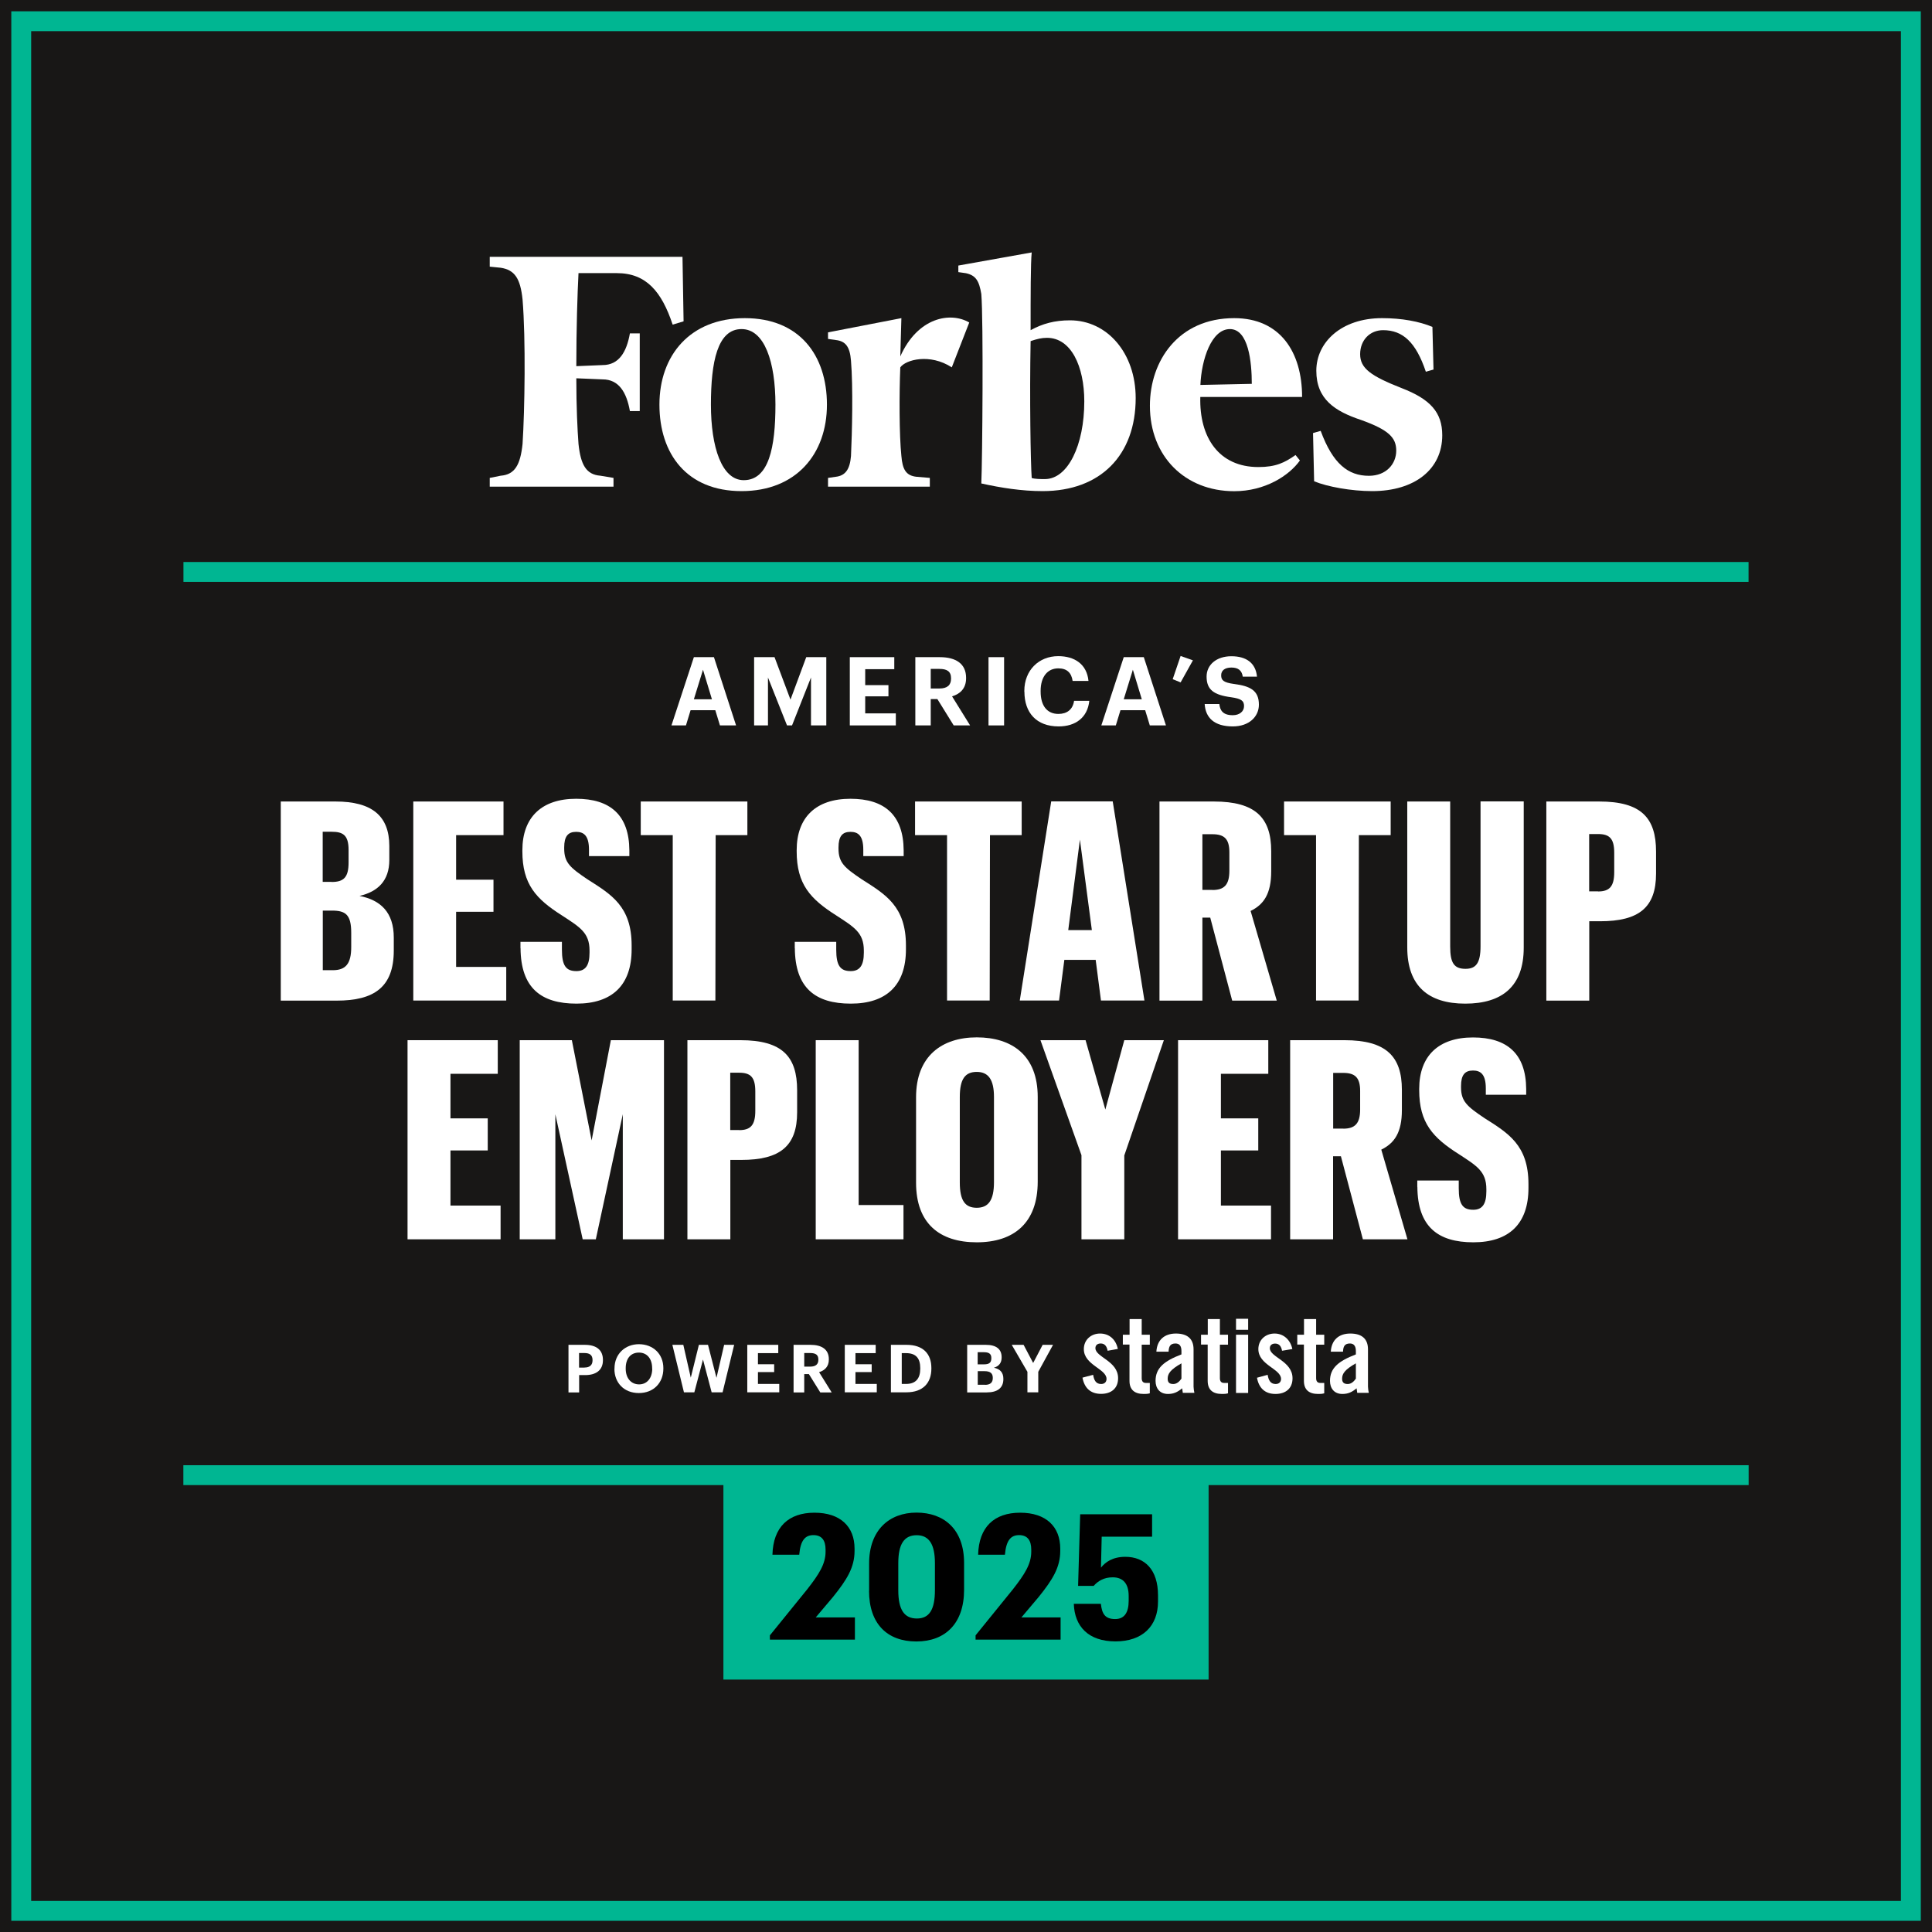 <?xml version="1.0" encoding="UTF-8"?>
<svg id="Layer_1" data-name="Layer 1" xmlns="http://www.w3.org/2000/svg" xmlns:xlink="http://www.w3.org/1999/xlink" viewBox="0 0 212 212">
  <defs>
    <style>
      .cls-1 {
        fill: #181716;
      }

      .cls-2 {
        fill: #00b692;
      }

      .cls-3, .cls-4 {
        fill: #fff;
      }

      .cls-5 {
        stroke: #00b692;
        stroke-miterlimit: 10;
        stroke-width: 2.18px;
      }

      .cls-5, .cls-6 {
        fill: none;
      }

      .cls-4 {
        fill-rule: evenodd;
      }

      .cls-7 {
        clip-path: url(#clippath-1);
      }

      .cls-8 {
        clip-path: url(#clippath);
      }
    </style>
    <clipPath id="clippath">
      <rect class="cls-6" x="-3.13" y="-3.13" width="218.26" height="218.26"/>
    </clipPath>
    <clipPath id="clippath-1">
      <rect class="cls-6" x="-3.13" y="-3.13" width="218.26" height="218.26"/>
    </clipPath>
  </defs>
  <g class="cls-8">
    <rect class="cls-1" x="-3.13" y="-3.13" width="218.26" height="218.26"/>
    <rect class="cls-5" x="2.33" y="2.33" width="207.35" height="207.35"/>
    <g class="cls-7">
      <path class="cls-4" d="M117.41,35.15c-1.68,0-3,.36-4.32,1.08,0-3.84,0-7.33.12-8.53l-8.05,1.44v.72l.84.12c1.08.24,1.44.84,1.68,2.28.24,2.88.12,18.26,0,20.79,2.16.48,4.44.84,6.73.84,6.37,0,10.21-3.96,10.21-10.21,0-4.93-3.12-8.53-7.21-8.53M114.65,52.57c-.48,0-1.08,0-1.44-.12-.12-1.68-.24-8.77-.12-15.02.72-.24,1.2-.36,1.8-.36,2.64,0,4.09,3.12,4.09,6.97,0,4.81-1.8,8.53-4.32,8.53"/>
      <path class="cls-4" d="M74.88,28.18h-21.14v1.08l1.2.12c1.56.24,2.16,1.2,2.4,3.48.36,4.33.24,12.13,0,15.86-.24,2.28-.84,3.36-2.4,3.48l-1.2.24v.96h13.58v-.96l-1.44-.24c-1.56-.12-2.16-1.2-2.4-3.48-.12-1.56-.24-4.09-.24-7.21l2.88.12c1.8,0,2.64,1.44,3,3.48h1.08v-8.53h-1.08c-.36,2.04-1.2,3.48-3,3.48l-2.88.12c0-4.08.12-7.93.24-10.21h4.2c3.24,0,4.93,2.04,6.13,5.65l1.2-.36-.12-7.09Z"/>
      <path class="cls-4" d="M81.73,34.91c6.01,0,9.01,4.09,9.01,9.49s-3.36,9.49-9.37,9.49-9.01-4.09-9.01-9.49,3.36-9.49,9.37-9.49M81.37,36.11c-2.64,0-3.36,3.6-3.36,8.29s1.2,8.29,3.6,8.29c2.76,0,3.48-3.6,3.48-8.29s-1.2-8.29-3.72-8.29"/>
      <path class="cls-4" d="M126.18,44.52c0-4.93,3.12-9.61,9.25-9.61,5.05,0,7.45,3.73,7.45,8.65h-11.17c-.12,4.44,2.04,7.69,6.37,7.69,1.92,0,2.88-.48,4.08-1.32l.48.6c-1.2,1.68-3.84,3.37-7.21,3.37-5.41,0-9.25-3.84-9.25-9.37M131.71,42.24l5.65-.12c0-2.4-.36-6.01-2.4-6.01s-3.12,3.36-3.24,6.13"/>
      <path class="cls-4" d="M157.18,35.87c-1.44-.6-3.36-.96-5.53-.96-4.45,0-7.21,2.64-7.21,5.77s2.04,4.45,4.93,5.41c3,1.08,3.84,1.92,3.84,3.36s-1.08,2.76-3,2.76c-2.28,0-3.96-1.32-5.29-4.93l-.84.24.12,5.29c1.44.6,4.08,1.08,6.37,1.08,4.68,0,7.69-2.4,7.69-6.13,0-2.52-1.32-3.96-4.45-5.17-3.36-1.32-4.56-2.16-4.56-3.72s1.08-2.64,2.52-2.64c2.16,0,3.6,1.32,4.69,4.56l.84-.24-.12-4.69Z"/>
      <path class="cls-4" d="M106.36,35.39c-2.04-1.2-5.65-.6-7.57,3.72l.12-4.2-8.05,1.56v.72l.84.12c1.08.12,1.56.72,1.68,2.28.24,2.88.12,7.93,0,10.45-.12,1.44-.6,2.16-1.68,2.28l-.84.12v.96h11.17v-.96l-1.44-.12c-1.2-.12-1.56-.84-1.68-2.28-.24-2.28-.24-6.85-.12-9.73.6-.84,3.24-1.56,5.65,0l1.92-4.93Z"/>
      <path class="cls-3" d="M30.8,87.95h6.02c3.97,0,5.9,1.56,5.9,4.89v1.53c0,2.29-1.28,3.48-3.27,3.94,2.32.46,3.76,1.8,3.76,4.58v1.41c0,4.03-2.17,5.5-6.26,5.5h-6.14v-21.85ZM36.39,96.78c1.34,0,1.86-.52,1.86-2.14v-1.38c0-1.65-.64-1.99-1.86-1.99h-.98v5.5h.98ZM36.52,106.46c1.41,0,2.02-.7,2.02-2.54v-1.56c0-1.99-.61-2.44-2.11-2.44h-1.01v6.54h1.1Z"/>
      <polygon class="cls-3" points="45.35 87.95 55.25 87.95 55.25 91.64 50.05 91.64 50.05 96.53 54.15 96.53 54.15 100.05 50.05 100.05 50.05 106.1 55.55 106.1 55.55 109.79 45.35 109.79 45.35 87.95"/>
      <path class="cls-3" d="M57.11,104.05v-.7h4.55v.86c0,1.77.46,2.35,1.59,2.35.98,0,1.44-.61,1.44-2.02v-.24c0-1.96-1.07-2.57-3.03-3.85-2.84-1.8-4.34-3.42-4.34-7.03v-.12c0-3.64,2.14-5.65,5.9-5.65s5.81,1.8,5.84,5.65v.64h-4.43v-.7c0-1.56-.58-1.96-1.41-1.96-.89,0-1.31.49-1.31,1.71v.12c0,1.56.67,2.11,2.57,3.39,2.6,1.65,4.83,2.96,4.83,7.24v.43c0,3.97-2.17,5.96-6.05,5.96s-6.11-1.71-6.14-6.08"/>
      <polygon class="cls-3" points="73.82 91.64 70.31 91.64 70.31 87.95 82.01 87.95 82.01 91.64 78.53 91.64 78.5 109.79 73.82 109.79 73.82 91.64"/>
      <path class="cls-3" d="M87.21,104.05v-.7h4.55v.86c0,1.77.46,2.35,1.59,2.35.98,0,1.44-.61,1.44-2.02v-.24c0-1.96-1.07-2.57-3.03-3.85-2.84-1.8-4.34-3.42-4.34-7.03v-.12c0-3.64,2.14-5.65,5.9-5.65s5.81,1.8,5.84,5.65v.64h-4.43v-.7c0-1.56-.58-1.96-1.41-1.96-.89,0-1.31.49-1.31,1.71v.12c0,1.56.67,2.11,2.57,3.39,2.6,1.65,4.83,2.96,4.83,7.24v.43c0,3.97-2.17,5.96-6.05,5.96s-6.11-1.71-6.14-6.08"/>
      <polygon class="cls-3" points="103.92 91.64 100.41 91.64 100.41 87.95 112.11 87.95 112.11 91.64 108.63 91.64 108.6 109.79 103.92 109.79 103.92 91.64"/>
      <path class="cls-3" d="M120.24,105.33h-3.45l-.58,4.46h-4.31l3.45-21.85h6.75l3.48,21.85h-4.77l-.58-4.46ZM117.21,102.06h2.6l-1.31-9.93-1.28,9.93Z"/>
      <path class="cls-3" d="M127.24,87.95h5.96c4.58,0,6.29,1.8,6.29,5.44v2.23c0,2.48-.83,3.64-2.26,4.34l2.87,9.84h-4.89l-2.41-9.11h-.86v9.11h-4.71v-21.85ZM133.04,97.66c1.28,0,1.86-.55,1.86-2.11v-2.02c0-1.47-.55-1.99-1.86-1.99h-1.1v6.11h1.1Z"/>
      <polygon class="cls-3" points="144.41 91.64 140.9 91.64 140.9 87.95 152.6 87.95 152.6 91.64 149.11 91.64 149.08 109.79 144.41 109.79 144.41 91.64"/>
      <path class="cls-3" d="M167.2,87.95v16.04c0,4.25-2.38,6.14-6.42,6.14s-6.36-1.93-6.36-6.17v-16.01h4.71v15.92c0,1.8.43,2.44,1.68,2.44,1.16,0,1.65-.64,1.65-2.48v-15.89h4.74Z"/>
      <path class="cls-3" d="M169.68,87.95h5.81c4.61,0,6.23,1.8,6.23,5.5v2.41c0,3.73-1.89,5.23-6.14,5.23h-1.19v8.71h-4.71v-21.85ZM175.36,97.82c1.25,0,1.77-.55,1.77-2.11v-2.14c0-1.56-.52-2.05-1.77-2.05h-.98v6.29h.98Z"/>
      <polygon class="cls-3" points="44.72 114.14 54.62 114.14 54.62 117.83 49.43 117.83 49.43 122.72 53.52 122.72 53.52 126.24 49.43 126.24 49.43 132.29 54.93 132.29 54.93 135.99 44.72 135.99 44.72 114.14"/>
      <polygon class="cls-3" points="57.03 114.14 62.75 114.14 64.92 125.14 67.03 114.14 72.86 114.14 72.86 135.99 68.34 135.99 68.34 122.27 65.38 135.99 63.94 135.99 60.94 122.27 60.94 135.99 57.03 135.99 57.03 114.14"/>
      <path class="cls-3" d="M75.43,114.14h5.81c4.61,0,6.23,1.8,6.23,5.5v2.41c0,3.73-1.89,5.23-6.14,5.23h-1.19v8.71h-4.71v-21.85ZM81.11,124.01c1.25,0,1.77-.55,1.77-2.11v-2.14c0-1.56-.52-2.05-1.77-2.05h-.98v6.29h.98Z"/>
      <polygon class="cls-3" points="89.51 114.14 94.22 114.14 94.22 132.23 99.14 132.23 99.14 135.99 89.51 135.99 89.51 114.14"/>
      <path class="cls-3" d="M100.52,129.78v-9.38c0-4.49,2.81-6.57,6.66-6.57s6.69,1.96,6.69,6.54v9.29c0,4.55-2.63,6.66-6.69,6.66s-6.66-2.05-6.66-6.54M109.07,129.72v-9.35c0-1.89-.61-2.75-1.89-2.75s-1.86.79-1.86,2.75v9.38c0,1.99.58,2.78,1.86,2.78s1.89-.83,1.89-2.81"/>
      <polygon class="cls-3" points="118.67 126.76 114.17 114.14 119.12 114.14 121.29 121.75 123.37 114.14 127.71 114.14 123.37 126.79 123.37 135.99 118.67 135.99 118.67 126.76"/>
      <polygon class="cls-3" points="129.27 114.14 139.17 114.14 139.17 117.83 133.97 117.83 133.97 122.72 138.07 122.72 138.07 126.24 133.97 126.24 133.97 132.29 139.47 132.29 139.47 135.99 129.27 135.99 129.27 114.14"/>
      <path class="cls-3" d="M141.58,114.14h5.96c4.58,0,6.29,1.8,6.29,5.44v2.23c0,2.48-.83,3.64-2.26,4.34l2.87,9.84h-4.89l-2.41-9.11h-.86v9.11h-4.71v-21.85ZM147.39,123.85c1.28,0,1.86-.55,1.86-2.11v-2.02c0-1.47-.55-1.99-1.86-1.99h-1.1v6.11h1.1Z"/>
      <path class="cls-3" d="M155.52,130.24v-.7h4.55v.86c0,1.77.46,2.35,1.59,2.35.98,0,1.44-.61,1.44-2.02v-.24c0-1.96-1.07-2.57-3.03-3.85-2.84-1.8-4.34-3.42-4.34-7.03v-.12c0-3.64,2.14-5.65,5.9-5.65s5.81,1.8,5.84,5.65v.64h-4.43v-.7c0-1.56-.58-1.96-1.41-1.96-.89,0-1.31.49-1.31,1.71v.12c0,1.56.67,2.11,2.57,3.39,2.6,1.65,4.83,2.96,4.83,7.24v.43c0,3.97-2.17,5.96-6.05,5.96s-6.11-1.71-6.14-6.08"/>
      <line class="cls-5" x1="20.13" y1="62.76" x2="191.87" y2="62.76"/>
      <line class="cls-5" x1="20.12" y1="161.87" x2="191.88" y2="161.87"/>
      <rect class="cls-2" x="79.38" y="161.38" width="53.24" height="22.92"/>
      <path d="M84.48,179.45l4.11-5.07c1.29-1.65,2-2.77,2-4.11v-.23c0-1.04-.44-1.59-1.33-1.59s-1.42.54-1.56,2.15h-2.94c.08-3.02,1.75-4.61,4.61-4.61s4.4,1.54,4.4,3.94v.25c0,1.81-.83,3.15-2.36,5.05l-1.9,2.25h4.3v2.44h-9.33v-.46Z"/>
      <path d="M95.37,174.55v-3c0-3.63,2.19-5.57,5.2-5.57s5.22,1.82,5.22,5.53v2.94c0,3.67-2.04,5.67-5.24,5.67s-5.19-1.94-5.19-5.57M102.59,174.49v-2.96c0-2.05-.63-3.07-2-3.07s-2.02.96-2.02,3.07v2.98c0,2.15.67,3.09,2.04,3.09s1.98-.98,1.98-3.11"/>
      <path d="M107.05,179.45l4.11-5.07c1.29-1.65,2-2.77,2-4.11v-.23c0-1.04-.44-1.59-1.33-1.59s-1.42.54-1.56,2.15h-2.94c.08-3.02,1.75-4.61,4.61-4.61s4.4,1.54,4.4,3.94v.25c0,1.81-.83,3.15-2.36,5.05l-1.9,2.25h4.3v2.44h-9.33v-.46Z"/>
      <path d="M117.84,175.99h2.96c.12,1.08.44,1.67,1.57,1.67,1.02,0,1.48-.73,1.48-2v-.54c0-1.34-.61-2.04-1.75-2.04-.98,0-1.63.42-2.09.94h-1.71l.23-7.86h7.89v2.46h-5.53l-.08,3.4c.48-.61,1.29-1.19,2.67-1.19,2.13,0,3.59,1.4,3.59,4.23v.67c0,2.71-1.71,4.38-4.67,4.38s-4.49-1.63-4.57-4.13"/>
      <path class="cls-3" d="M76.13,72.11h2.21l2.43,7.49h-1.77l-.51-1.67h-2.71l-.51,1.67h-1.59l2.46-7.49ZM76.14,76.73h1.98l-.98-3.24-1,3.24Z"/>
      <polygon class="cls-3" points="82.75 72.11 84.99 72.11 86.74 76.77 88.47 72.11 90.67 72.11 90.67 79.6 88.99 79.6 88.99 74.34 86.91 79.6 86.36 79.6 84.27 74.34 84.27 79.6 82.75 79.6 82.75 72.11"/>
      <polygon class="cls-3" points="93.25 72.11 98.13 72.11 98.13 73.43 94.94 73.43 94.94 75.18 97.49 75.18 97.49 76.41 94.94 76.41 94.94 78.28 98.3 78.28 98.3 79.6 93.25 79.6 93.25 72.11"/>
      <path class="cls-3" d="M100.44,72.11h2.68c1.77,0,2.89.72,2.89,2.27v.04c0,1.13-.66,1.73-1.54,1.99l1.98,3.19h-1.8l-1.79-2.89h-.73v2.89h-1.69v-7.49ZM103.08,75.55c.85,0,1.28-.36,1.28-1.08v-.04c0-.77-.46-1.03-1.28-1.03h-.95v2.15h.95Z"/>
      <rect class="cls-3" x="108.47" y="72.11" width="1.71" height="7.49"/>
      <path class="cls-3" d="M112.4,75.9v-.08c0-2.27,1.59-3.82,3.72-3.82,1.8,0,3.14.88,3.32,2.72h-1.74c-.13-.9-.63-1.38-1.57-1.38-1.18,0-1.94.92-1.94,2.47v.08c0,1.55.71,2.45,1.95,2.45.93,0,1.58-.47,1.72-1.44h1.67c-.19,1.85-1.52,2.81-3.36,2.81-2.45,0-3.76-1.51-3.76-3.81"/>
      <path class="cls-3" d="M123.3,72.11h2.21l2.43,7.49h-1.77l-.51-1.67h-2.71l-.51,1.67h-1.59l2.46-7.49ZM123.31,76.73h1.98l-.98-3.24-1,3.24Z"/>
      <polygon class="cls-3" points="128.68 74.53 129.55 71.98 130.9 72.46 129.55 74.88 128.68 74.53"/>
      <path class="cls-3" d="M132.18,77.25h1.62c.07.67.36,1.23,1.47,1.23.74,0,1.24-.41,1.24-1s-.31-.81-1.41-.97c-1.92-.25-2.7-.83-2.7-2.27,0-1.28,1.07-2.23,2.72-2.23s2.67.75,2.81,2.24h-1.56c-.1-.68-.5-1-1.25-1s-1.12.35-1.12.85c0,.53.24.79,1.39.95,1.81.23,2.75.72,2.75,2.27,0,1.33-1.09,2.39-2.86,2.39-2.05,0-3-.96-3.09-2.46"/>
      <path class="cls-3" d="M62.37,147.57h1.8c1.27,0,1.99.56,1.99,1.66v.03c0,1.1-.77,1.63-1.95,1.63h-.66v1.9h-1.17v-5.21ZM64.14,150.06c.58,0,.88-.28.88-.79v-.03c0-.55-.32-.77-.88-.77h-.6v1.6h.6Z"/>
      <path class="cls-3" d="M67.43,150.21v-.06c0-1.55,1.14-2.65,2.68-2.65s2.68,1.06,2.68,2.62v.06c0,1.55-1.06,2.68-2.69,2.68s-2.68-1.13-2.68-2.65M71.56,150.19v-.06c0-1.01-.54-1.71-1.45-1.71s-1.45.66-1.45,1.71v.06c0,1.06.61,1.72,1.47,1.72s1.44-.68,1.44-1.73"/>
      <polygon class="cls-3" points="73.78 147.57 74.98 147.57 75.8 151.17 76.69 147.57 77.69 147.57 78.62 151.19 79.46 147.57 80.56 147.57 79.29 152.78 78.09 152.78 77.14 149.18 76.19 152.78 75.05 152.78 73.78 147.57"/>
      <polygon class="cls-3" points="82 147.57 85.4 147.57 85.4 148.48 83.17 148.48 83.17 149.7 84.95 149.7 84.95 150.56 83.17 150.56 83.17 151.86 85.51 151.86 85.51 152.78 82 152.78 82 147.57"/>
      <path class="cls-3" d="M87.07,147.57h1.87c1.23,0,2.01.5,2.01,1.58v.03c0,.79-.46,1.2-1.07,1.39l1.38,2.22h-1.25l-1.25-2.01h-.51v2.01h-1.17v-5.21ZM88.91,149.96c.59,0,.89-.25.89-.75v-.03c0-.53-.32-.71-.89-.71h-.66v1.49h.66Z"/>
      <polygon class="cls-3" points="92.7 147.57 96.09 147.57 96.09 148.48 93.87 148.48 93.87 149.7 95.65 149.7 95.65 150.56 93.87 150.56 93.87 151.86 96.21 151.86 96.21 152.78 92.7 152.78 92.7 147.57"/>
      <path class="cls-3" d="M97.76,147.57h1.71c1.83,0,2.73.99,2.73,2.55v.06c0,1.56-.91,2.6-2.74,2.6h-1.7v-5.21ZM99.43,151.86c1.05,0,1.55-.59,1.55-1.67v-.06c0-1.07-.46-1.65-1.56-1.65h-.47v3.38h.48Z"/>
      <path class="cls-3" d="M106.13,147.57h2.05c1.14,0,1.73.47,1.73,1.36v.03c0,.55-.26.95-.85,1.12.68.14,1.04.52,1.04,1.22v.03c0,.96-.63,1.46-1.83,1.46h-2.14v-5.21ZM107.99,149.71c.57,0,.79-.2.79-.67v-.03c0-.44-.25-.63-.8-.63h-.7v1.33h.71ZM108.09,151.96c.58,0,.85-.26.85-.74v-.03c0-.48-.26-.73-.9-.73h-.75v1.49h.81Z"/>
      <polygon class="cls-3" points="112.74 150.53 111.02 147.57 112.32 147.57 113.37 149.56 114.41 147.57 115.55 147.57 113.93 150.53 113.93 152.78 112.74 152.78 112.74 150.53"/>
      <path class="cls-3" d="M121.54,148.22c-.09-.51-.33-.8-.76-.8-.34,0-.58.18-.58.51,0,1,2.49,1.4,2.49,3.3,0,1.14-.78,1.72-1.87,1.72-1.17,0-1.83-.66-2.04-1.78l1.17-.31c.09.53.27,1.01.88,1.01.34,0,.59-.2.59-.56,0-1.11-2.49-1.52-2.49-3.27,0-1.01.78-1.71,1.78-1.71,1.05,0,1.75.7,1.95,1.69l-1.12.2Z"/>
      <path class="cls-3" d="M123.21,147.55v-1.09h.74v-1.72h1.33v1.72h.89v1.09h-.89v3.68c0,.33.14.52.45.52h.44v1.14c-.22.06-.44.08-.67.07-1,0-1.56-.46-1.56-1.44v-3.98h-.74Z"/>
      <path class="cls-3" d="M126.89,148.33c.07-1.3.89-2,2.14-2s1.94.57,1.94,1.73v4.1c.01.23.04.45.09.68h-1.27c-.01-.18-.06-.34-.07-.5-.5.41-.92.62-1.56.62-.9,0-1.36-.62-1.36-1.44,0-1.4.93-2.17,2.84-2.9v-.38c0-.53-.21-.82-.65-.82-.6,0-.74.36-.76.9h-1.33ZM129.64,149.6c-1.21.69-1.51,1.13-1.51,1.69,0,.42.21.58.62.58.37,0,.67-.27.89-.59v-1.68h0Z"/>
      <path class="cls-3" d="M131.79,147.55v-1.09h.74v-1.72h1.33v1.72h.89v1.09h-.89v3.68c0,.33.14.52.45.52h.44v1.14c-.22.06-.44.08-.67.07-1,0-1.56-.46-1.56-1.44v-3.98h-.74Z"/>
      <path class="cls-3" d="M135.63,144.71h1.33v1.21h-1.33v-1.21ZM135.63,152.85v-6.39h1.33v6.39h-1.33Z"/>
      <path class="cls-3" d="M140.68,148.22c-.09-.51-.33-.79-.76-.79-.34,0-.58.18-.58.51,0,1,2.49,1.4,2.49,3.3,0,1.14-.78,1.72-1.87,1.72-1.17,0-1.83-.67-2.03-1.78l1.17-.32c.09.53.27,1.01.88,1.01.34,0,.59-.2.59-.56,0-1.11-2.49-1.52-2.49-3.27,0-1.01.78-1.71,1.78-1.71s1.74.7,1.95,1.7l-1.13.19Z"/>
      <path class="cls-3" d="M142.35,147.55v-1.09h.74v-1.72h1.33v1.72h.89v1.09h-.89v3.68c0,.33.14.52.45.52h.44v1.14c-.22.06-.44.08-.67.07-1,0-1.56-.46-1.56-1.44v-3.98h-.74Z"/>
      <path class="cls-3" d="M146.03,148.33c.07-1.3.89-2,2.14-2s1.94.57,1.94,1.73v4.1c.01.23.04.45.09.68h-1.27c-.01-.18-.06-.34-.07-.5-.5.41-.92.62-1.56.62-.9,0-1.36-.62-1.36-1.44,0-1.4.93-2.17,2.84-2.9v-.38c0-.53-.22-.82-.65-.82-.6,0-.74.36-.76.9h-1.33ZM148.78,149.6c-1.21.69-1.51,1.13-1.51,1.69,0,.42.22.58.62.58.37,0,.67-.27.89-.59v-1.68h0Z"/>
    </g>
  </g>
</svg>